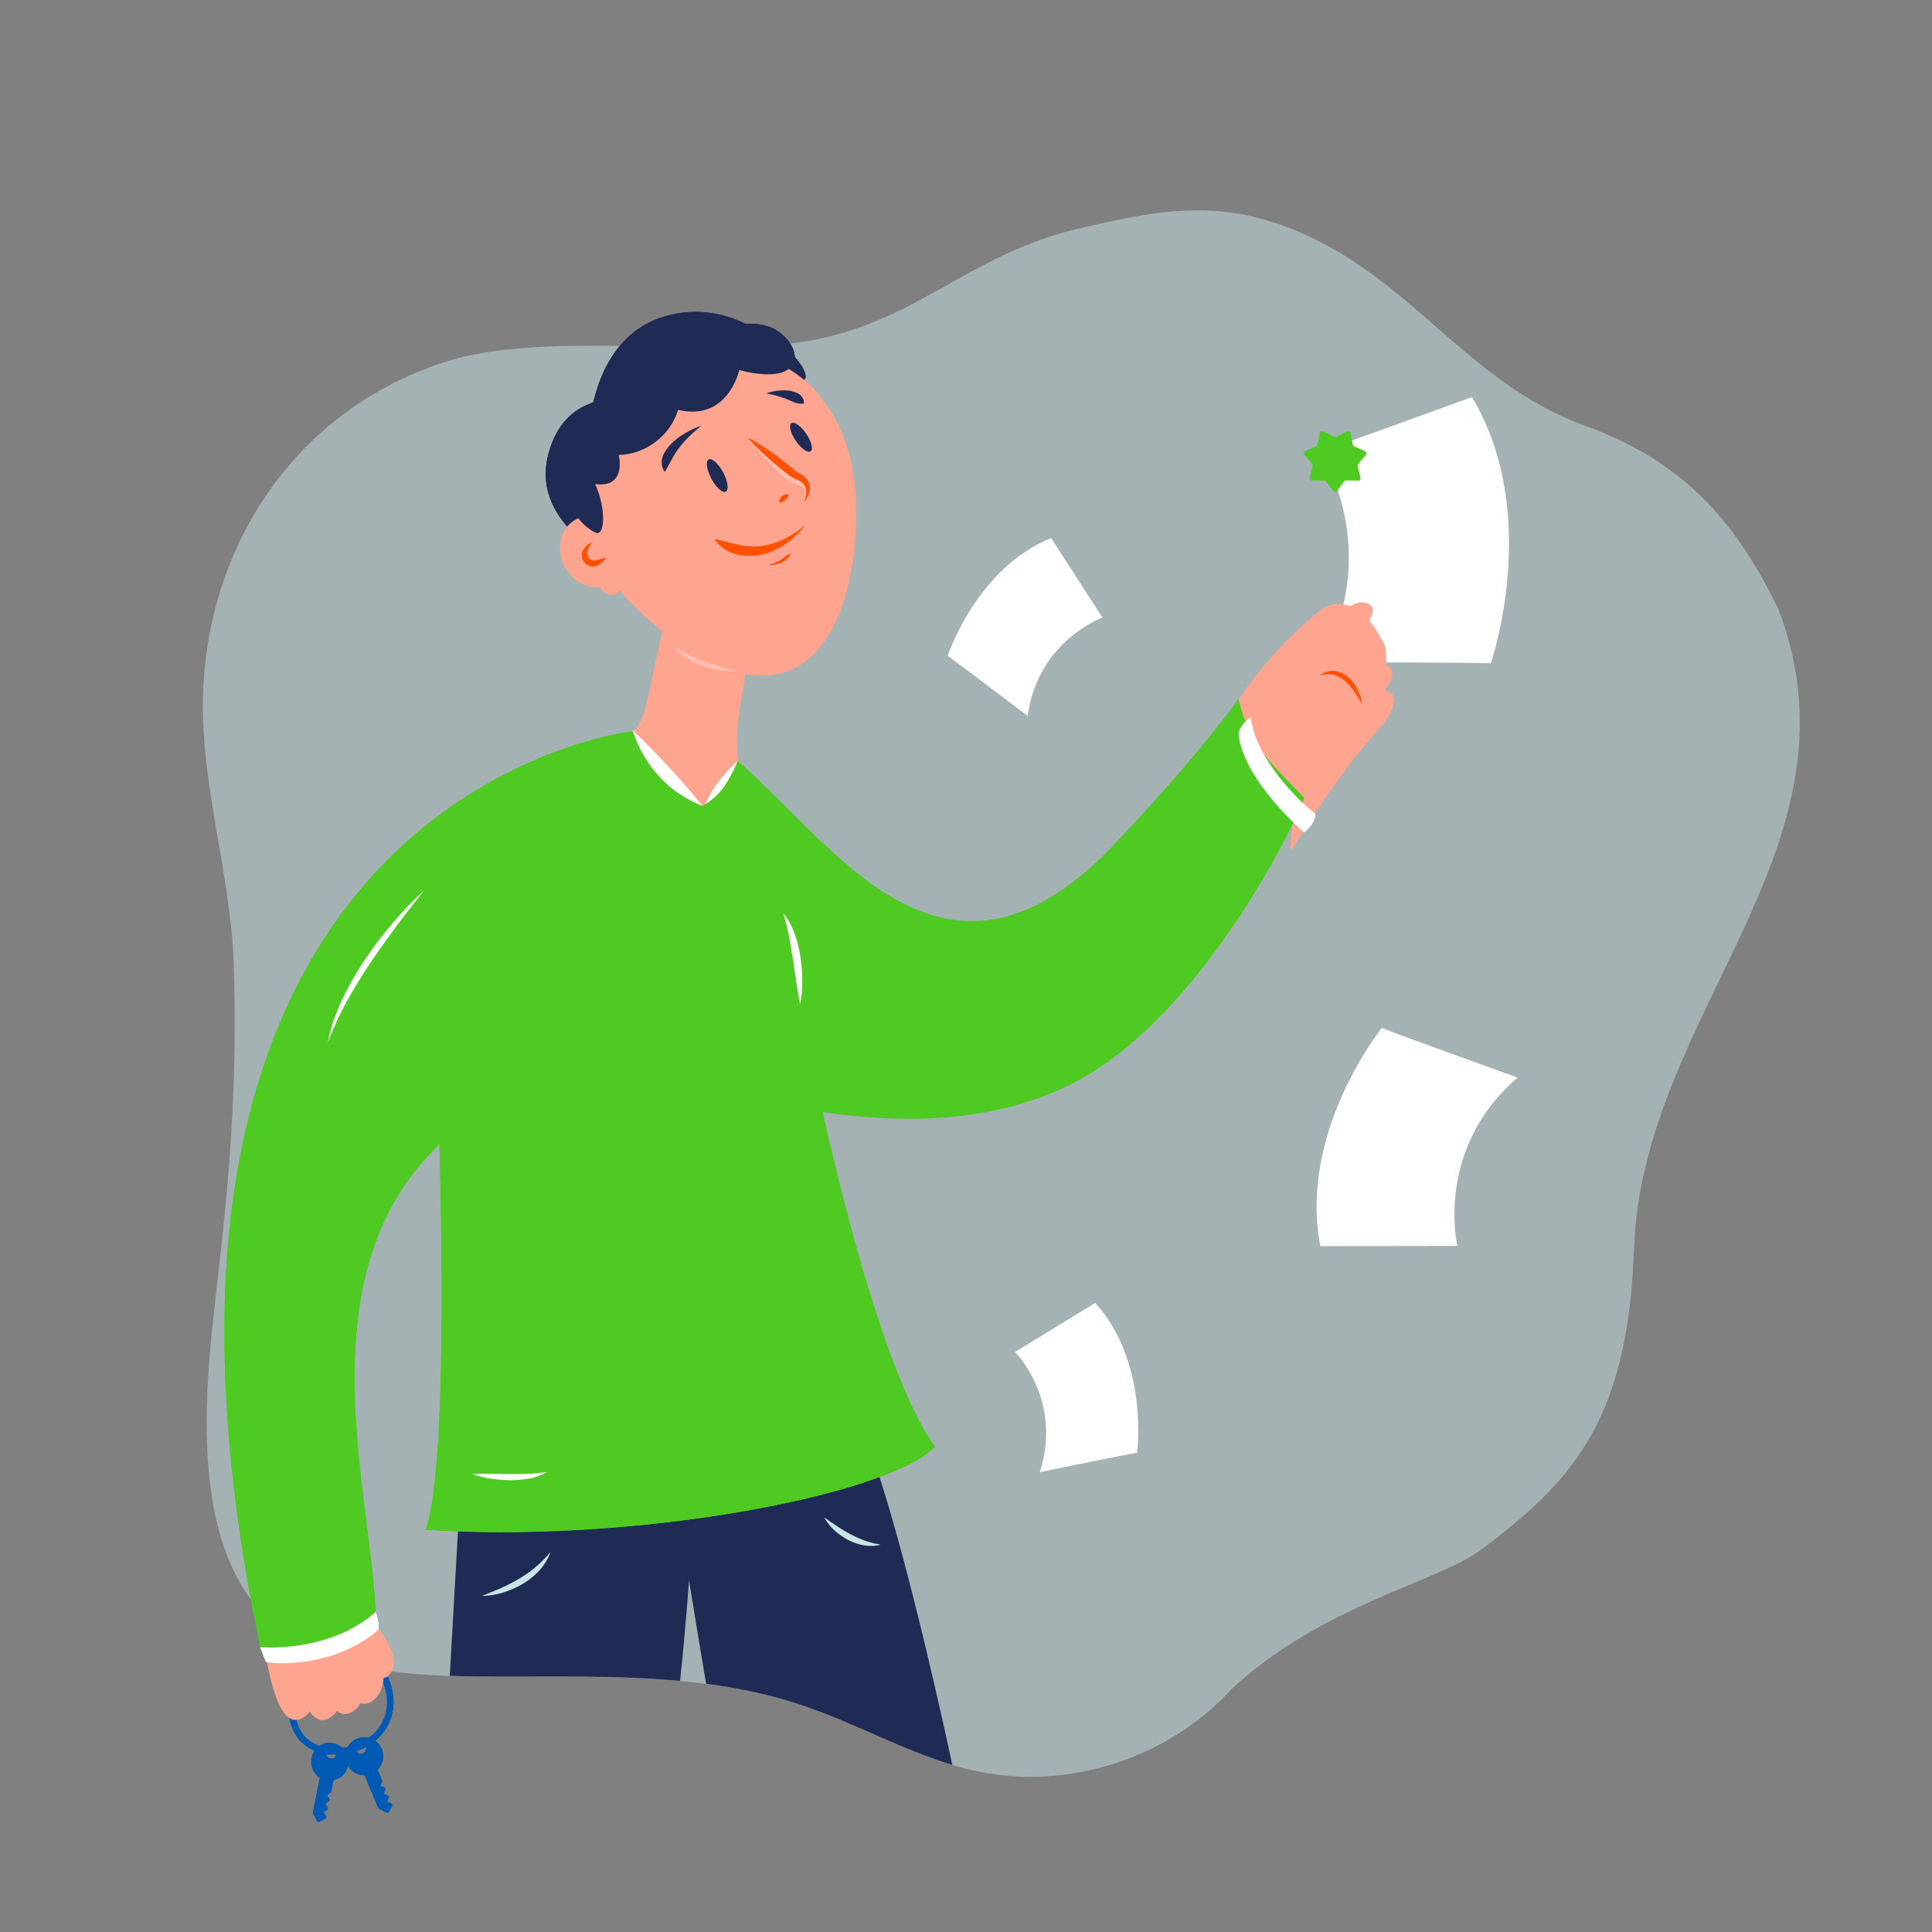 <?xml version="1.0" encoding="UTF-8"?>
<svg id="Layer_1" version="1.1" viewBox="0 0 1533.5 1533.5" xmlns="http://www.w3.org/2000/svg">
 <rect x="0" y="0" width="1533.5" height="1533.5" fill="#808080" stroke="none"/>
 <!-- Generator: Adobe Illustrator 29.2.1, SVG Export Plug-In . SVG Version: 2.1.0 Build 116)  -->
 <defs>
  <style>.st0 {
        fill: #ffd100;
      }

      .st1 {
        fill: #202b55;
      }

      .st2 {
        fill: #ffa48e;
      }

      .st3 {
        fill: #c9e4e5;
      }

      .st4 {
        fill: #fff;
      }

      .st5 {
        opacity: .5;
      }

      .st6 {
        opacity: .3;
      }

      .st7 {
        fill: #4eca22;
      }

      .st8 {
        fill: #ff5100;
      }

      .st9 {
        fill: #001833;
      }

      .st10 {
        fill: #0059b3;
      }</style>
 </defs>
 <g class="st5">
  <path class="st3" d="M1296.9,991.4c-4.6,140-52.2,186.3-121.3,238.8-37.3,26.6-125.9,43.8-198.1,110.5-49.5,54.5-128.6,80.3-200.7,65.5-7-1.4-13.9-3.2-20.7-5.2-2.3-.7-4.6-1.4-6.9-2.2-5.8-1.9-11.5-3.9-17.2-6.1-8.7-3.3-17.2-6.9-25.8-10.6-16.5-7.1-32.9-14.6-49.6-21.2-6.3-2.4-12.7-4.8-19.1-7-25.1-8.5-50.8-13.9-76.9-17.3-6.9-.9-13.8-1.7-20.7-2.3-.8,0-1.7-.2-2.5-.2-7.8-.7-15.6-1.2-23.4-1.7-43.9-2.4-88.4-1.3-132.3-1.6h-.4c-8,0-16.1-.2-24.2-.5-5.5-.2-11-.5-16.4-.8-3-.2-6-.4-9-.7-.6,0-1.1,0-1.6,0-6.4-.6-12.8-1.3-19.1-2.2-2-.3-4-.6-5.9-.9,0,0-.2,0-.3,0-2.1-.4-4.2-.7-6.4-1.1-2.8-.5-5.5-1.1-8.2-1.7-2-.4-3.9-.9-5.8-1.4h0c-4.4-1.1-8.8-2.3-13.1-3.7-1.6-.5-3.2-1-4.8-1.6-1.5-.5-2.9-1-4.3-1.5-4.1-1.5-8.2-3.2-12.2-5-.4-.2-.9-.4-1.3-.6-2.4-1.1-4.7-2.3-7.1-3.5-.5-.2-1-.5-1.5-.8h0c-2-1-3.9-2.1-5.8-3.3-1.7-1-3.4-2.1-5-3.2-9.6-6.4-18-13.9-25.1-22.3h0c-1.7-2.1-3.4-4.2-5-6.3-44.2-59.5-37.7-158.9-28.3-236.9h-.1c11.2-94.6,17.8-171.2,14.8-266.2-2.4-76.6-29.5-151.9-23.8-228.3,8.7-117.6,80.8-216.3,193.3-251.6,37.4-11.7,87.2-12.8,137.2-12.2,21,.2,42,.8,62.1.9h0c14.6.1,28.7,0,42.1-.4h0c10.8-.4,21.1-1.1,30.7-2.3.5,0,1-.1,1.6-.2,97-12,136.5-71.1,231.9-92.2,50.7-11.2,99.7-23.4,161,0,98.1,37.4,140.1,122.6,236.4,157.6,73.9,26.9,117.4,70.8,153.7,146.1,71.5,189.1-108.6,320.1-114.8,507.5Z"/>
 </g>
 <path class="st4" d="m1048.1 358.6s50.7 77.8 0 167.1c126 0 135.2 0.8 135.2 0.8s40.9-117.9-14.9-211.3l-120.3 43.5z"/>
 <path class="st7" d="M1060.7,346.7l8.6-4.4c1.1-.5,2.3,0,2.6,1.2l1.9,9.4c.1.6.5,1,1,1.3l8.8,4c1.1.5,1.4,1.9.6,2.8l-6.2,7.4c-.4.4-.5,1-.4,1.6l2.3,9.3c.3,1.2-.6,2.3-1.8,2.2l-9.6-.2c-.6,0-1.1.3-1.5.7l-5.8,7.7c-.7.9-2.1.9-2.9,0l-5.8-7.7c-.3-.5-.9-.7-1.5-.7l-9.6.2c-1.2,0-2.1-1.1-1.8-2.2l2.3-9.3c.1-.6,0-1.2-.4-1.6l-6.2-7.4c-.8-.9-.4-2.3.6-2.8l8.8-4c.5-.2.9-.7,1-1.3l1.9-9.4c.2-1.2,1.5-1.8,2.6-1.2l8.6,4.4c.5.3,1.1.3,1.6,0Z"/>
 <polygon class="st1" points="1050.6 619.8 1031.6 614 1030.5 590 1042 592.5 1049.3 594"/>
 <polygon class="st3" points="1050.6 616.9 1031.6 611.6 1030.2 586.5 1042 589.6 1049.3 591.1"/>
 <polygon class="st1" points="1048.5 591.6 1077.7 587.8 1061.8 566.6 1042 564.3 1027.4 587"/>
 <polygon class="st1" points="1048.6 593.3 1061.9 570 1061.8 566.6 1047.2 592.1"/>
 <path class="st1" d="M1049.2,595.5c.4,1.2.7,2.5.8,3.8.2,1.3.2,2.5.2,3.8s0,2.5-.2,3.8c0,1.3-.4,2.6-.8,3.8-.4-1.2-.7-2.5-.8-3.8-.3-2.5-.3-5.1,0-7.6.2-1.3.4-2.6.9-3.8h0Z"/>
 <polygon class="st1" points="1027.4 587 1027.4 588.7 1048.6 593.3 1048.5 591.6"/>
 <polygon class="st1" points="1061.8 566.6 1061.2 569 1075.3 588.2 1077.7 587.8"/>
 <polygon class="st1" points="1065.8 593.6 1058.2 595.1 1058.2 584.5 1065.8 583"/>
 <polygon class="st0" points="1064.9 592.7 1059.2 593.8 1059.2 585.3 1064.9 584.3"/>
 <polygon class="st1" points="1064.8 592.7 1059.2 590.5 1059 594.3"/>
 <polygon class="st1" points="1066.2 598.8 1066.2 612.2 1065.2 612.5 1063.6 613 1059.5 614.2 1059.3 614.3 1058.5 614.5 1058.5 600.4"/>
 <polygon class="st9" points="1065.2 600.5 1065.2 612.5 1063.6 613 1059.9 613.9 1059.9 601.5"/>
 <polygon class="st1" points="1065.4 612.5 1059.3 610.1 1059.3 614.3"/>
 <polygon class="st1" points="1037 607 1044.6 608.5 1044.6 597.9 1037 596.4"/>
 <polygon class="st9" points="1038 606.1 1043.6 607.2 1043.6 598.8 1038 597.7"/>
 <polygon class="st1" points="1038 606.1 1043.6 603.9 1043.8 607.7"/>
 <g id="kBIUDT.tif">
  <path class="st10" d="M310.8,1431.6c-.2-.2-.4-.3-.6-.3-1-.4-2-.8-3-1.2.4-.9.8-1.9,1.2-2.8.6-1.2.3-2-1-2.4-1-.3-1.9-.7-2.8-1.1.3-.9.7-1.8,1.1-2.7.6-1.4.3-2-1.1-2.5-.9-.3-1.8-.7-2.7-1.1.4-1,.8-2,1.2-2.9.3-.6.3-1.2,0-1.7-1-2.5-2-5-3.1-7.5-.2-.4-.2-1,.2-1.3.9-1,1.6-2,2.3-3.2,3.4-6.7,1.3-14.8-4.6-19.1-.6-.5-1.3-.9-2-1.2-1-.5-2.1-.9-3.1-1.2-6-1.5-12.5.7-16.2,6h.2c-.3.5-.6.9-.9,1.3,0,0,0,0,0,0l-1.2,2.8v.4c0,.3-.2.6-.2.9,0,.4-.2.8-.2,1.2-.4,3.4.3,6.7,1.9,9.5,1.9,3.3,5.1,5.9,9,7,1.2.3,2.3.5,3.5.5.5-.1.9.3,1,.7,3.4,8.3,6.8,16.5,10.3,24.8.2.5.6,1,1.2,1.3.8.4,1.6.8,2.3,1.2,1,.5,1.9,1.1,2.9,1.6l.7.3c.8,0,1.5-.5,1.8-1.2.7-1.4,1.4-2.7,2.2-4.1.4-.6.3-1.5-.3-2ZM290.4,1389.3c-.9,2.2-3.4,3.3-5.6,2.4-.8-.3-1.5-.9-1.9-1.6-.5-.7-.7-1.5-.7-2.4s.1-1.1.3-1.6c.3-.6.7-1.2,1.2-1.6,0,0,0,0,0,0,.7-.6,1.5-.9,2.4-1h0c.7,0,1.4,0,2,.3,1.3.5,2.2,1.7,2.5,3,.2.8.1,1.7-.2,2.6Z"/>
 </g>
 <g id="kBIUDT.tif-2">
  <path class="st10" d="M275.1,1392c-.2-.4-.4-.7-.6-1.1,0,0,0-.1,0-.2-.8-1.3-1.7-2.4-2.7-3.3-4.1-3.8-10-5.1-15.4-3.2h.3c-.6.3-1.1.5-1.6.7l-1.3.8s0,0,0,0l-1.3.9c0,.1-.2.3-.2.3-.9.8-1.8,1.7-2.5,2.7-3.9,5.6-3.7,13.2.8,18.6.8.9,1.6,1.7,2.6,2.4.5.2.7.7.5,1.2-1.7,8.7-3.5,17.5-5.2,26.3-.2.6,0,1.3.2,1.8.4.8.8,1.5,1.2,2.3s1,2,1.5,2.9l.4.7c.7.5,1.6.5,2.2,0,1.3-.8,2.7-1.5,4.1-2.2.7-.2,1.1-1,.9-1.8,0-.2-.2-.4-.4-.6-.6-.9-1.2-1.8-1.8-2.7.8-.6,1.6-1.2,2.5-1.7,1.2-.8,1.3-1.5.5-2.6-.6-.8-1.2-1.7-1.7-2.5.8-.6,1.7-1.2,2.5-1.7,1.3-.8,1.4-1.5.5-2.7-.5-.8-1.1-1.6-1.6-2.4.8-.5,1.7-1.2,2.6-1.7.5-.3.9-.8.9-1.4.5-2.7,1-5.3,1.5-8,0-.5.4-1,.9-1,1.3-.3,2.5-.8,3.7-1.4,3.8-2.3,6.2-5.9,7.1-9.8.7-3.1.4-6.5-1.1-9.6ZM265.5,1395c-1.9,1.3-4.6.8-5.9-1.2-.4-.5-.6-1.2-.7-1.8-.2-1.6.5-3.2,1.9-4.1.3-.2.7-.4,1-.5h0c1-.3,2.2-.3,3.1.2.7.3,1.3.8,1.7,1.5.7,1,.9,2.3.5,3.5-.3,1-.9,1.8-1.7,2.4Z"/>
 </g>
 <path class="st10" d="M258.7,1392c-18.4-2.8-25.4-14.9-28.1-24.6-3.5-12.5-1.1-27.7,1.5-29.9.8-.7,2-.8,2.9-.3l-2.2,4.5c1,.5,2.2.2,2.8-.6-.9,1.7-4.3,17.8,2,30.8,4.1,8.5,11.5,13.6,21.9,15.2,17.4,2.6,34.1-4.3,42.4-17.4s6.9-29.9-3.8-45.9l4.2-2.8c11.9,17.8,13.3,36.5,3.9,51.3-8.1,12.8-23,20.3-39.3,20.3s-5.4-.2-8.1-.6h-.1Z"/>
 <path class="st2" d="M241.4,1257.4s-30.4-13.7-21,1.3c6.4,10.2,10,63.3,20.7,90.4,4.9,12.3,11.2,19.2,19.9,14.7.4-.2.8-.4,1.1-.6,2.6-1.7,4.8-4,6.2-6.7,6.8-12.5,4.5-35.5-.5-57.7-.8-3.7-1.7-7.4-2.7-11.1-7.7-3.3-14.8-30-23.7-30.3h0Z"/>
 <path class="st2" d="M259.3,1252.6s-30.4-13.7-21,1.3c6.4,10.2,10,63.3,20.7,90.4,4.9,12.3,11.2,19.2,19.9,14.7.4-.2.8-.4,1.1-.6,2.6-1.7,4.8-4,6.2-6.7,6.8-12.5,4.5-35.5-.5-57.7-.8-3.7-1.7-7.4-2.7-11.1-7.7-3.3-14.8-30-23.7-30.3h0Z"/>
 <path class="st2" d="M268.8,1245.5s-31.2-11.8-20.9,2.6c7,9.8,13.8,62.6,26.2,89,5.6,11.9,12.3,18.5,20.7,13.4.4-.2.7-.4,1.1-.7,2.5-1.8,4.5-4.3,5.8-7.1,6.1-12.9,2.3-35.7-4-57.6-1.1-3.7-2.2-7.3-3.4-10.9-7.9-2.9-16.6-29-25.6-28.7h0Z"/>
 <path class="st4" d="m206.5 1307.4s0.7 1.6 4.6 11.8c19.5 3.3 61.8-0.7 89.5-26 0-8.7-2.6-13.7-2.6-13.7-32.9 29.6-91.5 27.9-91.5 27.9z"/>
 <path class="st1" d="m475.3 410.4-10.7-37.8 41.7-50.8 102.5-53.5c-21.8-17.9-49.6-24.9-77.1-18.3-51.7 12.4-59.4 67.3-60.9 69.2-1.1 1.5-27.6 5.7-36.2 44-6.4 28.4 9.4 48.8 19.9 59.3l20.8-12.1z"/>
 <path class="st1" d="M616.7,295.9s23.3,11.1,22.8,2.9-11.6-18.4-11.6-18.4l-11.1,15.5h-.1Z"/>
 <ellipse class="st2" transform="translate(-171.6 326.9) rotate(-32)" cx="484.2" cy="462.6" rx="8.6" ry="9.9"/>
 <path class="st2" d="m1095.3 505.3c-10.9-20.8-31.5-34.6-49.4-19.3-25.8 22.1-46.2 44.6-62.7 69.7-14.5 22-26 46.1-35.7 74l-55.1 145.5c49.5-39.7 87.9-44.1 115-92.7 8.1-14.5 16.9-33 25.8-51.2 15.4-31.4 31.2-61.8 44.1-68.5 14.5-7.6 22.8-22.4 22.8-37.8s-1.6-13.4-4.8-19.6z"/>
 <path class="st2" d="M1086.4,479.4c-.2-.1-.5-.3-.7-.4-1.5-.6-3.1-.9-4.7-.9h-1c-3.7.3-7.6,2.3-11.7,5.2-5.7,4-11.8,9.6-17.8,15.2-16.2,15.3-32.7,43.3-34.3,45.1.9,5.1,19.3-21.8,22.2-17.1,0,0,3.6,20.4,8,10.3,3-6.9,29-27.2,39.2-42.2,4.6-6.8,6-12.4.7-15.3h0Z"/>
 <path class="st2" d="M1024,557.8s.4,25.7,7.8,14.2c5-7.8,40.8-27.7,56.2-44.1,6.9-7.4,9.7-14.1,3.7-18.7-.3-.2-.5-.4-.8-.6-2-1.3-4.4-2-6.8-2.1-11-.7-26.2,8.5-40,19.3-2.3,1.8-23.4,17.2-25.6,19,.2,6.5,2.7,6.6,5.6,12.9h0Z"/>
 <path class="st2" d="M1021.4,585.4s.5,30.3,9.2,16.7c5.9-9.2,48-32.6,66.1-51.9,8.2-8.7,11.5-16.6,4.4-22-.3-.2-.6-.5-1-.7-2.4-1.5-5.1-2.4-8-2.5-13-.8-30.9,10.1-47.2,22.7-2.7,2.1-27.5,20.2-30.1,22.4.3,7.6,3.2,7.8,6.6,15.2h0Z"/>
 <path class="st2" d="M1036.5,598.7s-18,86.9-10.2,74.2c30.2-49.2,54.7-80.1,70.1-96.5,6.9-7.4,13.7-21.7,7.7-26.2-.3-.2-.5-.4-.8-.6-2-1.3-4.4-2-6.8-2.1-11-.7-26.2,8.6-40,19.3-2.3,1.8-23.4,17.2-25.6,19,.2,6.5,2.7,6.6,5.6,12.9h0Z"/>
 <path class="st1" d="M756,1400.9c-2.3-.7-4.6-1.4-6.9-2.2-5.8-1.9-11.5-3.9-17.2-6.1-8.7-3.3-17.2-6.9-25.8-10.6-16.5-7.1-32.9-14.6-49.6-21.2-6.3-2.4-12.7-4.8-19.1-7-25.1-8.5-50.8-13.9-76.9-17.3-3.7-21.2-8-48.1-13.6-82.2,0,0-2.7,39-7.1,79.9-.8,0-1.7-.2-2.5-.2-7.8-.7-15.6-1.2-23.4-1.7-43.9-2.4-88.4-1.3-132.3-1.6h-.4c-8,0-16.1-.2-24.2-.5l6.5-114.7,1-17.6,76.7,11.8s198.2-114.3,227.5-99.5c8.2,4.1,18.6,28.8,29.4,62.2,25.4,78.6,52.9,205.6,57.8,228.5Z"/>
 <path class="st1" d="M397.7,1260.5c5-2.2,9.8-4.7,14.5-7.5,2.3-1.4,4.6-2.9,6.8-4.4,1.1-.7,2.2-1.5,3.3-2.4s2.1-1.7,3.1-2.6c4.2-3.6,8.1-7.5,11.6-11.8-1.9,5.4-4.9,10.4-8.8,14.6-1.9,2.2-4,4.1-6.3,5.9-1.1.9-2.2,1.8-3.4,2.6s-2.4,1.6-3.6,2.3c-4.9,2.9-10.2,5.2-15.7,6.9-5.4,1.7-11.1,2.6-16.8,2.6,5.3-2,10.4-4,15.4-6.2h-.1Z"/>
 <path class="st1" d="M664.8,1211.7c3.5,2.3,7,4.4,10.7,6.3,3.6,1.9,7.4,3.6,11.2,4.9.9.3,1.9.7,2.9,1s2,.5,3,.8l1.5.4,1.6.3c1,.2,2.1.4,3.2.7-1,.3-2.1.5-3.2.6-.6,0-1.1.2-1.7.3h-1.7c-1.1,0-2.2,0-3.3,0s-2.2-.3-3.3-.4c-4.4-.8-8.6-2.2-12.6-4.3-3.9-2.1-7.5-4.6-10.8-7.6-3.2-3-6-6.4-8.1-10.3,3.6,2.5,7,4.9,10.5,7.2h0Z"/>
 <path class="st2" d="M562.3,280.1c18.4-2.1,37.1.6,54.2,7.9,34.3,14.6,56.8,52.9,61.3,92.6,6.7,58.8-7.2,148.5-66,155.2-54.8,6.3-140-70.9-152-123.4-.9-3.9,10.6-20.6,10.2-24.7-6.7-58.8,36.9-87.4,92.3-107.6h0Z"/>
 <g class="st6">
  <path class="st4" d="M602.8,353.2c3.2,2.3,6.3,4.8,9.4,7.3s6.1,5.1,9,7.8,5.8,5.4,8.6,8.2l-.2-.2c.7.6,1.4,1.1,2.2,1.5s.8.4,1.3.6l1.6.7c2.5,1,4.7,2.6,6.4,4.7.9,1.2,1.5,2.6,1.7,4.1,0,1.4,0,2.8-.5,4.1-.4,1.2-1,2.3-1.8,3.2-.7,1-1.5,1.9-2.3,2.7.7-2.1,1.2-4.3,1.3-6.5,0-.9,0-1.8-.5-2.7-.3-.7-.8-1.3-1.4-1.8-1.5-1.1-3.3-1.8-5.1-2.3l-1.6-.5c-.6-.2-1.2-.4-1.8-.7-1.3-.5-2.5-1.2-3.6-2.1h-.2c-3-2.8-5.9-5.4-8.8-8.1s-5.7-5.5-8.4-8.4-5.4-5.8-8-8.9-5.1-6.2-7.3-9.6c3.5,2,6.8,4.2,10,6.6v.3Z"/>
 </g>
 <path class="st2" d="m557.1 347.4s-41.3 205.8-46 219.1-8.7 13.9-8.7 13.9l-19.3 27.7 90.2 41.3 12.5-45.9c-1.2-9.8-1.3-19.8-0.3-29.6 1.6-16.8 23.3-135.3 23.3-135.3l-51.8-91.1z"/>
 <path class="st4" d="m557.7 639.8c-17.2-21.2-35.7-41.3-55.5-60.1-5.5 23-9.8 54.9 18 94.2 18.3-27 37.6-34.1 37.6-34.1z"/>
 <path class="st4" d="m585.9 603.5s18.3 29.7 4.8 60.7c-12.2-16-30.7-26-30.7-26s5.6-16.3 25.9-34.7z"/>
 <path class="st8" d="M568.1,429.3c.9,1.2,1.8,2.3,2.9,3.3,4.4,4.1,9.8,6.8,15.7,7.9,6.5,1.2,13.2,1,19.6-.7,6.4-1.7,12.4-4.5,17.8-8.4,4.1-2.9,7.8-6.3,11.2-10,1.3-1.5,2.6-3,3.7-4.7-1.5,1.3-3,2.6-4.6,3.8-3.9,2.9-8,5.4-12.3,7.5-5.4,2.6-11.2,4.4-17.1,5.3-5.6.8-11.3.6-16.8-.5-6.7-1.3-11.8-2.8-15.3-3.7-1.8-.4-3.2-.7-4.1-.9s-1.5-.2-1.5-.2c.2.4.5.8.8,1.2h0Z"/>
 <path class="st1" d="M528.3,373.6l1.3-2.4c1.1-2,2.5-4.5,4.4-8,2.7-5.3,8.1-12,13.2-16.9,3-3,6.2-5.8,9.6-8.4-4.1,1.4-8.1,3.1-11.9,5.3-3.5,2-6.9,4.3-9.9,6.9-3.1,2.7-5.8,5.9-7.8,9.5-1.1,2-1.8,4.3-2,6.5,0,1.7,0,3.3.6,4.9.3,1,.7,1.9,1.3,2.7.2.3.4.5.7.8,0,0,.2-.3.6-.9h0Z"/>
 <path class="st1" d="M637.9,317.6c-.9-2.6-2.8-4.6-5.3-5.7s-5.2-1.8-8-2c-2.7-.2-5.4,0-8.1.3-2.9.4-5.7,1.1-8.4,2.1,2.8.4,5.5,1,8.2,1.8,4.5,1.2,8.8,2.8,13,4.8,1.9.9,3.9,1.4,6,1.5.9.1,1.9.1,2.8,0,0-1,0-2-.2-2.9h0Z"/>
 <path class="st8" d="M626,439.8c-1.2.7-2.4,1.5-3.5,2.4-2.3,2-4.9,3.6-7.8,4.7-1.6.6-3.4,1-5.1,1.1,1.8.4,3.6.5,5.4.2,3.3-.5,6.5-1.9,9.1-4,1.2-.9,2.1-2.1,2.8-3.5.2-.5.4-1,.5-1.5-.5.2-1,.4-1.4.6h0Z"/>
 <ellipse class="st1" transform="translate(-110.7 312.6) rotate(-28.1)" cx="569.3" cy="377.5" rx="5.3" ry="14.5"/>
 <ellipse class="st1" transform="translate(-85 418.7) rotate(-34.3)" cx="635.8" cy="347" rx="5" ry="13.5"/>
 <g class="st6">
  <path class="st4" d="M544.8,522.2c8,5.2,17,8.6,26.5,10l1.8.2c.6,0,1.2,0,1.8.2l3.6.2h3.6c1.2,0,2.4-.2,3.5-.3-4.6-1.2-9.1-2.1-13.5-3.3s-8.7-2.7-13-4.2-8.4-3.4-12.6-5.4-8.2-4.1-12.2-6.5c3.1,3.6,6.7,6.7,10.7,9.3l-.2-.2Z"/>
 </g>
 <ellipse class="st2" transform="translate(-144.7 251.5) rotate(-26.1)" cx="470.1" cy="437.9" rx="24.8" ry="28.7"/>
 <path class="st8" d="M466.1,432.8c-1.3,1-2.4,2.2-3.2,3.6-.9,1.6-1.3,3.5-1.1,5.3.3,1.9,1,3.6,2.3,5,.6.8,1.3,1.4,2.2,1.9.9.5,1.9.9,2.9,1,1.8.2,3.6-.1,5.2-.9,1.4-.7,2.7-1.6,3.9-2.7,1.1-1,2.1-2.3,2.8-3.6-2.6.9-5.3,1.7-8,2.3-1,.2-2.1.2-3.2,0-.4,0-.7-.2-1.1-.5-.4-.2-.7-.5-1-.9-1.5-1.5-2-3.6-1.5-5.6.8-2.6,2-5,3.7-7.2-1.4.5-2.8,1.2-4,2.2h.1Z"/>
 <path class="st7" d="m742.1 1148.3c-54.8-75.8-103.7-334.6-103.7-334.6l-16.2-6.3s20.2-117 5.6-144.5c-15.5-18.7-29.6-38.6-42-59.5-9.6 22.5-15.9 28.5-28.1 36.3-44.5-17.1-55.3-59.4-55.3-59.4l-102.9 159.6-20.7 100.2-32.1 3.3s13.1 311.3-8.9 370.8c163.1 11 365.6-26.5 404.2-65.8z"/>
 <polygon class="st7" points="535.3 919.7 510.3 920.5 483.6 909.3 485.3 898.6"/>
 <path class="st4" d="m636.8 778.8c0-6.3-0.5-12.6-1.4-18.8-0.9-6.3-2.4-12.4-4.5-18.4-2.2-5.9-5-11.8-9.2-16.6 1.9 5.9 3.4 11.8 4.5 17.9 1.2 6 2.1 12 3.1 18 1.9 12.1 3.3 24.2 5.8 36.6 1.2-6.2 1.7-12.5 1.7-18.7z"/>
 <path class="st4" d="M409.9,823.4c2.6-4.3,4.9-8.8,6.8-13.5,2-4.7,3.5-9.5,4.6-14.5s1.3-10.1.6-15.2c-1.2,4.8-2.6,9.5-4.3,14.2-1.6,4.6-3.5,9.1-5.4,13.7-3.7,9.1-7.8,18-11.2,27.5,3.4-3.8,6.4-7.8,8.9-12.2Z"/>
 <path class="st4" d="M389.6,1173.6c5,.8,10,1.3,15.1,1.3s10.1-.4,15.1-1.3c5-.8,9.9-2.6,14.3-5.2-4.9.7-9.8,1.2-14.8,1.4-4.9.2-9.8.2-14.7.2-9.8,0-19.6-.5-29.8,0,4.7,1.7,9.7,2.9,14.6,3.7h.2Z"/>
 <path class="st8" d="M623,392.6c-.9.2-1.7.7-2.4,1.3-.7.6-1.3,1.4-1.6,2.2-.4.9-.5,2-.3,3,.9-.2,1.9-.4,2.7-.9.7-.3,1.3-.8,1.9-1.3.6-.5,1.1-1.1,1.5-1.7.5-.8,1-1.6,1.3-2.5-1-.4-2-.5-3-.2h-.1Z"/>
 <path class="st8" d="M609,356.5c5.2,3.6,10.2,7.4,15.1,11.3l3.7,3,3.5,2.9c.5.4,1,.8,1.6,1.1.3.2.5.3.9.5l1.2.6c1.6.9,3,2,4.3,3.3s2.4,2.9,3,4.7c.6,1.8.8,3.6.5,5.5,0,.4-.2.9-.3,1.3s-.2.8-.3,1.2c-.3.8-.7,1.5-1.1,2.3-.5.7-.8,1.4-1.3,2.1s-1,1.3-1.6,1.9c.2-.8.5-1.5.8-2.3s.4-1.5.6-2.2.2-1.5.3-2.2v-2.1c-.2-2.6-1.6-5-3.7-6.6-1.1-.8-2.2-1.5-3.5-2-.4-.1-.6-.3-1-.4s-.8-.3-1.2-.5c-.8-.4-1.7-.8-2.4-1.4-.8-.6-1.3-1-2-1.5l-1.9-1.4-3.7-2.9c-4.9-3.9-9.7-8-14.3-12.3-4.7-4.3-9.1-8.8-13.3-13.6,5.6,3,11,6.3,16.2,9.9v-.2Z"/>
 <path class="st1" d="m464.4 331.4c2.2-2.4 4.8-4.8 8-5.4s7.1 1.2 7.7 4.4c12.7-26 17.5-45.6 45.1-54.3 3.2-1 27-1.2 26.7 2.1 12.8-17.2 36.7-25.3 57.3-19.3 12.1 3.5 26 18.7 20.2 29.9-7.8 15.2-42.6 4.9-42.6 4.9s-8.9 41.2-48.6 31.6c-5.9 20.3-25.9 35.5-47.1 35.8 0 0 6.8 26.6-18.7 23.1 8.8 19.1 8.1 43.2-0.4 38.3-21.3-12.1-18.4-28.8-20.7-45.1s2.2-33.7 13.1-46z"/>
 <path class="st4" d="m1035.1 660.6s9.8-7.2 8.7-14.9c-3.9-2.1-46.6-39.1-51-76.3-8.9 5.7-9.8 13.1-9.8 13.1 4.1 37.4 52.1 78.2 52.1 78.2z"/>
 <path class="st7" d="m459.7 847c-248.4 76.4-166.3 312.9-161.6 432.4-36.9 33.1-91.5 28-91.5 28-142.5-679 295.8-727 295.8-727s-38.2 106.4-42.8 266.6h0.1z"/>
 <path class="st4" d="m314.4 735.5c-7.1 9.6-14.1 19.3-20.7 29.2-3.3 4.9-6.5 9.9-9.6 15s-6.1 10.2-9 15.4l-2.1 3.9s-1.3 2.7-2 4-1.4 2.7-2 4l-1.9 4c-2.5 5.4-4.8 10.9-6.9 16.6 1.1-5.9 2.7-11.8 4.6-17.5 2-5.7 4.3-11.3 6.8-16.8 5.2-10.9 11.2-21.4 17.9-31.4s14-19.6 21.8-28.8c7.7-9.2 16.1-17.9 25-26-7.5 9.4-14.8 18.9-22 28.4h0.1z"/>
 <g id="kBIUDT.tif-3">
  <path class="st10" d="M310.8,1431.6c-.2-.2-.4-.3-.6-.3-1-.4-2-.8-3-1.2.4-.9.8-1.9,1.2-2.8.6-1.2.3-2-1-2.4-1-.3-1.9-.7-2.8-1.1.3-.9.7-1.8,1.1-2.7.6-1.4.3-2-1.1-2.5-.9-.3-1.8-.7-2.7-1.1.4-1,.8-2,1.2-2.9.3-.6.3-1.2,0-1.7-1-2.5-2-5-3.1-7.5-.2-.4-.2-1,.2-1.3.9-1,1.6-2,2.3-3.2,3.4-6.7,1.3-14.8-4.6-19.1-.6-.5-1.3-.9-2-1.2-1-.5-2.1-.9-3.1-1.2-6-1.5-12.5.7-16.2,6h.2c-.3.5-.6.9-.9,1.3,0,0,0,0,0,0l-1.2,2.8v.4c0,.3-.2.6-.2.9,0,.4-.2.8-.2,1.2-.4,3.4.3,6.7,1.9,9.5,1.9,3.3,5.1,5.9,9,7,1.2.3,2.3.5,3.5.5.5-.1.9.3,1,.7,3.4,8.3,6.8,16.5,10.3,24.8.2.5.6,1,1.2,1.3.8.4,1.6.8,2.3,1.2,1,.5,1.9,1.1,2.9,1.6l.7.3c.8,0,1.5-.5,1.8-1.2.7-1.4,1.4-2.7,2.2-4.1.4-.6.3-1.5-.3-2ZM290.4,1389.3c-.9,2.2-3.4,3.3-5.6,2.4-.8-.3-1.5-.9-1.9-1.6-.5-.7-.7-1.5-.7-2.4s.1-1.1.3-1.6c.3-.6.7-1.2,1.2-1.6,0,0,0,0,0,0,.7-.6,1.5-.9,2.4-1h0c.7,0,1.4,0,2,.3,1.3.5,2.2,1.7,2.5,3,.2.8.1,1.7-.2,2.6Z"/>
 </g>
 <g id="kBIUDT.tif-4">
  <path class="st10" d="M275.1,1392c-.2-.4-.4-.7-.6-1.1,0,0,0-.1,0-.2-.8-1.3-1.7-2.4-2.7-3.3-4.1-3.8-10-5.1-15.4-3.2h.3c-.6.3-1.1.5-1.6.7l-1.3.8s0,0,0,0l-1.3.9c0,.1-.2.3-.2.3-.9.8-1.8,1.7-2.5,2.7-3.9,5.6-3.7,13.2.8,18.6.8.9,1.6,1.7,2.6,2.4.5.2.7.7.5,1.2-1.7,8.7-3.5,17.5-5.2,26.3-.2.6,0,1.3.2,1.8.4.8.8,1.5,1.2,2.3s1,2,1.5,2.9l.4.7c.7.5,1.6.5,2.2,0,1.3-.8,2.7-1.5,4.1-2.2.7-.2,1.1-1,.9-1.8,0-.2-.2-.4-.4-.6-.6-.9-1.2-1.8-1.8-2.7.8-.6,1.6-1.2,2.5-1.7,1.2-.8,1.3-1.5.5-2.6-.6-.8-1.2-1.7-1.7-2.5.8-.6,1.7-1.2,2.5-1.7,1.3-.8,1.4-1.5.5-2.7-.5-.8-1.1-1.6-1.6-2.4.8-.5,1.7-1.2,2.6-1.7.5-.3.9-.8.9-1.4.5-2.7,1-5.3,1.5-8,0-.5.4-1,.9-1,1.3-.3,2.5-.8,3.7-1.4,3.8-2.3,6.2-5.9,7.1-9.8.7-3.1.4-6.5-1.1-9.6ZM265.5,1395c-1.9,1.3-4.6.8-5.9-1.2-.4-.5-.6-1.2-.7-1.8-.2-1.6.5-3.2,1.9-4.1.3-.2.7-.4,1-.5h0c1-.3,2.2-.3,3.1.2.7.3,1.3.8,1.7,1.5.7,1,.9,2.3.5,3.5-.3,1-.9,1.8-1.7,2.4Z"/>
 </g>
 <path class="st10" d="M258.7,1392c-18.4-2.8-25.4-14.9-28.1-24.6-3.5-12.5-1.1-27.7,1.5-29.9.8-.7,2-.8,2.9-.3l-2.2,4.5c1,.5,2.2.2,2.8-.6-.9,1.7-4.3,17.8,2,30.8,4.1,8.5,11.5,13.6,21.9,15.2,17.4,2.6,34.1-4.3,42.4-17.4s6.9-29.9-3.8-45.9l4.2-2.8c11.9,17.8,13.3,36.5,3.9,51.3-8.1,12.8-23,20.3-39.3,20.3s-5.4-.2-8.1-.6h-.1Z"/>
 <path class="st2" d="m250.3 1258.2s-28.1 3-14.8 9.9c9.1 4.7 34.3 42.1 53.9 57.4 8.8 6.9 16.4 9.3 20.8 2.2l0.6-0.9c1.2-2.3 1.8-5 1.7-7.6-0.3-12.1-11.9-27.9-25-42.1-2.2-2.4-4.5-4.7-6.7-7-7 0.9-23.7-15.6-30.3-12h-0.2z"/>
 <path class="st2" d="M241.4,1257.4s-30.4-13.7-21,1.3c6.4,10.2,10,63.3,20.7,90.4,4.9,12.3,11.2,19.2,19.9,14.7.4-.2.8-.4,1.1-.6,2.6-1.7,4.8-4,6.2-6.7,6.8-12.5,4.5-35.5-.5-57.7-.8-3.7-1.7-7.4-2.7-11.1-7.7-3.3-14.8-30-23.7-30.3h0Z"/>
 <path class="st2" d="M220.2,1257.4s-30.4-13.7-21,1.3c6.4,10.2,10,63.3,20.7,90.4,4.9,12.3,11.2,19.2,19.9,14.7.4-.2.8-.4,1.1-.6,2.6-1.7,4.8-4,6.2-6.7,6.8-12.5,4.5-35.5-.5-57.7-.8-3.7-1.7-7.4-2.7-11.1-7.7-3.3-14.8-30-23.7-30.3h0Z"/>
 <path class="st2" d="M259.3,1252.6s-30.4-13.7-21,1.3c6.4,10.2,10,63.3,20.7,90.4,4.9,12.3,11.2,19.2,19.9,14.7.4-.2.8-.4,1.1-.6,2.6-1.7,4.8-4,6.2-6.7,6.8-12.5,4.5-35.5-.5-57.7-.8-3.7-1.7-7.4-2.7-11.1-7.7-3.3-14.8-30-23.7-30.3h0Z"/>
 <path class="st2" d="M268.8,1245.5s-31.2-11.8-20.9,2.6c7,9.8,13.8,62.6,26.2,89,5.6,11.9,12.3,18.5,20.7,13.4.4-.2.7-.4,1.1-.7,2.5-1.8,4.5-4.3,5.8-7.1,6.1-12.9,2.3-35.7-4-57.6-1.1-3.7-2.2-7.3-3.4-10.9-7.9-2.9-16.6-29-25.6-28.7h0Z"/>
 <path class="st4" d="m206.5 1307.4s0.7 1.6 4.6 11.8c19.5 3.3 61.8-0.7 89.5-26 0-8.7-2.6-13.7-2.6-13.7-32.9 29.6-91.5 27.9-91.5 27.9z"/>
 <path class="st1" d="m475.3 410.4-10.7-37.8 41.7-50.8 102.5-53.5c-21.8-17.9-49.6-24.9-77.1-18.3-51.7 12.4-59.4 67.3-60.9 69.2-1.1 1.5-27.6 5.7-36.2 44-6.4 28.4 9.4 48.8 19.9 59.3l20.8-12.1z"/>
 <path class="st1" d="M616.7,295.9s23.3,11.1,22.8,2.9-11.6-18.4-11.6-18.4l-11.1,15.5h-.1Z"/>
 <ellipse class="st2" transform="translate(-171.6 326.9) rotate(-32)" cx="484.2" cy="462.6" rx="8.6" ry="9.9"/>
 <path class="st2" d="m1095.3 505.3c-10.9-20.8-31.5-34.6-49.4-19.3-25.8 22.1-46.2 44.6-62.7 69.7-14.5 22-26 46.1-35.7 74l-55.1 145.5c49.5-39.7 87.9-44.1 115-92.7 8.1-14.5 16.9-33 25.8-51.2 15.4-31.4 31.2-61.8 44.1-68.5 14.5-7.6 22.8-22.4 22.8-37.8s-1.6-13.4-4.8-19.6z"/>
 <path class="st7" d="m554.2 860.8c88.7 25 200 45.4 292.2 1.6 110.2-52.3 189-224.6 188.7-229.2-25.1-26.6-42.2-39.2-52.1-78.2-30.9 41.6-66.9 81.6-96.7 113.3-149.6 159.4-239-28-327-84.6l-5.1 277.1z"/>
 <path class="st3" d="M397.7,1260.5c5-2.2,9.8-4.7,14.5-7.5,2.3-1.4,4.6-2.9,6.8-4.4,1.1-.7,2.2-1.5,3.3-2.4s2.1-1.7,3.1-2.6c4.2-3.6,8.1-7.5,11.6-11.8-1.9,5.4-4.9,10.4-8.8,14.6-1.9,2.2-4,4.1-6.3,5.9-1.1.9-2.2,1.8-3.4,2.6s-2.4,1.6-3.6,2.3c-4.9,2.9-10.2,5.2-15.7,6.9-5.4,1.7-11.1,2.6-16.8,2.6,5.3-2,10.4-4,15.4-6.2h-.1Z"/>
 <path class="st3" d="M664.8,1211.7c3.5,2.3,7,4.4,10.7,6.3,3.6,1.9,7.4,3.6,11.2,4.9.9.3,1.9.7,2.9,1s2,.5,3,.8l1.5.4,1.6.3c1,.2,2.1.4,3.2.7-1,.3-2.1.5-3.2.6-.6,0-1.1.2-1.7.3h-1.7c-1.1,0-2.2,0-3.3,0s-2.2-.3-3.3-.4c-4.4-.8-8.6-2.2-12.6-4.3-3.9-2.1-7.5-4.6-10.8-7.6-3.2-3-6-6.4-8.1-10.3,3.6,2.5,7,4.9,10.5,7.2h0Z"/>
 <path class="st2" d="M562.3,280.1c18.4-2.1,37.1.6,54.2,7.9,34.3,14.6,56.8,52.9,61.3,92.6,6.7,58.8-7.2,148.5-66,155.2-54.8,6.3-140-70.9-152-123.4-.9-3.9,10.6-20.6,10.2-24.7-6.7-58.8,36.9-87.4,92.3-107.6h0Z"/>
 <g class="st6">
  <path class="st4" d="M602.8,353.2c3.2,2.3,6.3,4.8,9.4,7.3s6.1,5.1,9,7.8,5.8,5.4,8.6,8.2l-.2-.2c.7.6,1.4,1.1,2.2,1.5s.8.4,1.3.6l1.6.7c2.5,1,4.7,2.6,6.4,4.7.9,1.2,1.5,2.6,1.7,4.1,0,1.4,0,2.8-.5,4.1-.4,1.2-1,2.3-1.8,3.2-.7,1-1.5,1.9-2.3,2.7.7-2.1,1.2-4.3,1.3-6.5,0-.9,0-1.8-.5-2.7-.3-.7-.8-1.3-1.4-1.8-1.5-1.1-3.3-1.8-5.1-2.3l-1.6-.5c-.6-.2-1.2-.4-1.8-.7-1.3-.5-2.5-1.2-3.6-2.1h-.2c-3-2.8-5.9-5.4-8.8-8.1s-5.7-5.5-8.4-8.4-5.4-5.8-8-8.9-5.1-6.2-7.3-9.6c3.5,2,6.8,4.2,10,6.6v.3Z"/>
 </g>
 <path class="st2" d="m557.1 347.4s-41.3 205.8-46 219.1-8.7 13.9-8.7 13.9l-19.3 27.7 90.2 41.3 12.5-45.9c-1.2-9.8-1.3-19.8-0.3-29.6 1.6-16.8 23.3-135.3 23.3-135.3l-51.8-91.1z"/>
 <path class="st4" d="m557.7 639.8c-17.2-21.2-35.7-41.3-55.5-60.1-5.5 23-9.8 54.9 18 94.2 18.3-27 37.6-34.1 37.6-34.1z"/>
 <path class="st4" d="m585.9 603.5s18.3 29.7 4.8 60.7c-12.2-16-30.7-26-30.7-26s5.6-16.3 25.9-34.7z"/>
 <path class="st8" d="M568.1,429.3c.9,1.2,1.8,2.3,2.9,3.3,4.4,4.1,9.8,6.8,15.7,7.9,6.5,1.2,13.2,1,19.6-.7,6.4-1.7,12.4-4.5,17.8-8.4,4.1-2.9,7.8-6.3,11.2-10,1.3-1.5,2.6-3,3.7-4.7-1.5,1.3-3,2.6-4.6,3.8-3.9,2.9-8,5.4-12.3,7.5-5.4,2.6-11.2,4.4-17.1,5.3-5.6.8-11.3.6-16.8-.5-6.7-1.3-11.8-2.8-15.3-3.7-1.8-.4-3.2-.7-4.1-.9s-1.5-.2-1.5-.2c.2.4.5.8.8,1.2h0Z"/>
 <path class="st1" d="M528.3,373.6l1.3-2.4c1.1-2,2.5-4.5,4.4-8,2.7-5.3,8.1-12,13.2-16.9,3-3,6.2-5.8,9.6-8.4-4.1,1.4-8.1,3.1-11.9,5.3-3.5,2-6.9,4.3-9.9,6.9-3.1,2.7-5.8,5.9-7.8,9.5-1.1,2-1.8,4.3-2,6.5,0,1.7,0,3.3.6,4.9.3,1,.7,1.9,1.3,2.7.2.3.4.5.7.8,0,0,.2-.3.6-.9h0Z"/>
 <path class="st1" d="M637.9,317.6c-.9-2.6-2.8-4.6-5.3-5.7s-5.2-1.8-8-2c-2.7-.2-5.4,0-8.1.3-2.9.4-5.7,1.1-8.4,2.1,2.8.4,5.5,1,8.2,1.8,4.5,1.2,8.8,2.8,13,4.8,1.9.9,3.9,1.4,6,1.5.9.1,1.9.1,2.8,0,0-1,0-2-.2-2.9h0Z"/>
 <path class="st8" d="M626,439.8c-1.2.7-2.4,1.5-3.5,2.4-2.3,2-4.9,3.6-7.8,4.7-1.6.6-3.4,1-5.1,1.1,1.8.4,3.6.5,5.4.2,3.3-.5,6.5-1.9,9.1-4,1.2-.9,2.1-2.1,2.8-3.5.2-.5.4-1,.5-1.5-.5.2-1,.4-1.4.6h0Z"/>
 <ellipse class="st1" transform="translate(-110.7 312.6) rotate(-28.1)" cx="569.3" cy="377.5" rx="5.3" ry="14.5"/>
 <ellipse class="st1" transform="translate(-85 418.7) rotate(-34.3)" cx="635.8" cy="347" rx="5" ry="13.5"/>
 <g class="st6">
  <path class="st4" d="M544.8,522.2c8,5.2,17,8.6,26.5,10l1.8.2c.6,0,1.2,0,1.8.2l3.6.2h3.6c1.2,0,2.4-.2,3.5-.3-4.6-1.2-9.1-2.1-13.5-3.3s-8.7-2.7-13-4.2-8.4-3.4-12.6-5.4-8.2-4.1-12.2-6.5c3.1,3.6,6.7,6.7,10.7,9.3l-.2-.2Z"/>
 </g>
 <ellipse class="st2" transform="translate(-144.7 251.5) rotate(-26.1)" cx="470.1" cy="437.9" rx="24.8" ry="28.7"/>
 <path class="st8" d="M466.1,432.8c-1.3,1-2.4,2.2-3.2,3.6-.9,1.6-1.3,3.5-1.1,5.3.3,1.9,1,3.6,2.3,5,.6.8,1.3,1.4,2.2,1.9.9.5,1.9.9,2.9,1,1.8.2,3.6-.1,5.2-.9,1.4-.7,2.7-1.6,3.9-2.7,1.1-1,2.1-2.3,2.8-3.6-2.6.9-5.3,1.7-8,2.3-1,.2-2.1.2-3.2,0-.4,0-.7-.2-1.1-.5-.4-.2-.7-.5-1-.9-1.5-1.5-2-3.6-1.5-5.6.8-2.6,2-5,3.7-7.2-1.4.5-2.8,1.2-4,2.2h.1Z"/>
 <path class="st7" d="m742.1 1148.3c-54.8-75.8-103.7-334.6-103.7-334.6l-16.2-6.3s20.2-117 5.6-144.5c-15.5-18.7-29.6-38.6-42-59.5-9.6 22.5-15.9 28.5-28.1 36.3-44.5-17.1-55.3-59.4-55.3-59.4l-102.9 159.6-20.7 100.2-32.1 3.3s13.1 311.3-8.9 370.8c163.1 11 365.6-26.5 404.2-65.8z"/>
 <polygon class="st7" points="535.3 919.7 510.3 920.5 483.6 909.3 485.3 898.6"/>
 <path class="st8" d="m1077.6 547.4c-1.8-3.7-4.2-7-7.2-9.7-3.1-2.9-7.1-4.7-11.3-5.2-4.1-0.2-8.2 1-11.4 3.6 3.8-0.9 7.6-1.3 11-0.4s6.5 2.6 9.1 5c2.7 2.5 5.1 5.3 7.1 8.3 2.2 3.1 4.2 6.3 6.2 9.7-0.5-3.9-1.7-7.7-3.5-11.3z"/>
 <path class="st4" d="m636.8 778.8c0-6.3-0.5-12.6-1.4-18.8-0.9-6.3-2.4-12.4-4.5-18.4-2.2-5.9-5-11.8-9.2-16.6 1.9 5.9 3.4 11.8 4.5 17.9 1.2 6 2.1 12 3.1 18 1.9 12.1 3.3 24.2 5.8 36.6 1.2-6.2 1.7-12.5 1.7-18.7z"/>
 <path class="st4" d="M409.9,823.4c2.6-4.3,4.9-8.8,6.8-13.5,2-4.7,3.5-9.5,4.6-14.5s1.3-10.1.6-15.2c-1.2,4.8-2.6,9.5-4.3,14.2-1.6,4.6-3.5,9.1-5.4,13.7-3.7,9.1-7.8,18-11.2,27.5,3.4-3.8,6.4-7.8,8.9-12.2Z"/>
 <path class="st4" d="M389.6,1173.6c5,.8,10,1.3,15.1,1.3s10.1-.4,15.1-1.3c5-.8,9.9-2.6,14.3-5.2-4.9.7-9.8,1.2-14.8,1.4-4.9.2-9.8.2-14.7.2-9.8,0-19.6-.5-29.8,0,4.7,1.7,9.7,2.9,14.6,3.7h.2Z"/>
 <path class="st8" d="M623,392.6c-.9.2-1.7.7-2.4,1.3-.7.6-1.3,1.4-1.6,2.2-.4.9-.5,2-.3,3,.9-.2,1.9-.4,2.7-.9.7-.3,1.3-.8,1.9-1.3.6-.5,1.1-1.1,1.5-1.7.5-.8,1-1.6,1.3-2.5-1-.4-2-.5-3-.2h-.1Z"/>
 <path class="st8" d="M609,356.5c5.2,3.6,10.2,7.4,15.1,11.3l3.7,3,3.5,2.9c.5.4,1,.8,1.6,1.1.3.2.5.3.9.5l1.2.6c1.6.9,3,2,4.3,3.3s2.4,2.9,3,4.7c.6,1.8.8,3.6.5,5.5,0,.4-.2.9-.3,1.3s-.2.8-.3,1.2c-.3.8-.7,1.5-1.1,2.3-.5.7-.8,1.4-1.3,2.1s-1,1.3-1.6,1.9c.2-.8.5-1.5.8-2.3s.4-1.5.6-2.2.2-1.5.3-2.2v-2.1c-.2-2.6-1.6-5-3.7-6.6-1.1-.8-2.2-1.5-3.5-2-.4-.1-.6-.3-1-.4s-.8-.3-1.2-.5c-.8-.4-1.7-.8-2.4-1.4-.8-.6-1.3-1-2-1.5l-1.9-1.4-3.7-2.9c-4.9-3.9-9.7-8-14.3-12.3-4.7-4.3-9.1-8.8-13.3-13.6,5.6,3,11,6.3,16.2,9.9v-.2Z"/>
 <path class="st1" d="m464.4 331.4c2.2-2.4 4.8-4.8 8-5.4s7.1 1.2 7.7 4.4c12.7-26 17.5-45.6 45.1-54.3 3.2-1 27-1.2 26.7 2.1 12.8-17.2 36.7-25.3 57.3-19.3 12.1 3.5 26 18.7 20.2 29.9-7.8 15.2-42.6 4.9-42.6 4.9s-8.9 41.2-48.6 31.6c-5.9 20.3-25.9 35.5-47.1 35.8 0 0 6.8 26.6-18.7 23.1 8.8 19.1 8.1 43.2-0.4 38.3-21.3-12.1-18.4-28.8-20.7-45.1s2.2-33.7 13.1-46z"/>
 <path class="st4" d="m1035.1 660.6s9.8-7.2 8.7-14.9c-3.9-2.1-46.6-39.1-51-76.3-8.9 5.7-9.8 13.1-9.8 13.1 4.1 37.4 52.1 78.2 52.1 78.2z"/>
 <path class="st7" d="m459.7 847c-248.4 76.4-166.3 312.9-161.6 432.4-36.9 33.1-91.5 28-91.5 28-142.5-679 295.8-727 295.8-727s-38.2 106.4-42.8 266.6h0.1z"/>
 <path class="st4" d="m314.4 735.5c-7.1 9.6-14.1 19.3-20.7 29.2-3.3 4.9-6.5 9.9-9.6 15s-6.1 10.2-9 15.4l-2.1 3.9s-1.3 2.7-2 4-1.4 2.7-2 4l-1.9 4c-2.5 5.4-4.8 10.9-6.9 16.6 1.1-5.9 2.7-11.8 4.6-17.5 2-5.7 4.3-11.3 6.8-16.8 5.2-10.9 11.2-21.4 17.9-31.4s14-19.6 21.8-28.8c7.7-9.2 16.1-17.9 25-26-7.5 9.4-14.8 18.9-22 28.4h0.1z"/>
 <path class="st4" d="m1156.7 988.8s-18.2-76.7 47.9-133.5c-100.7-36.1-107.8-39.4-107.8-39.4s-66.5 82.5-48.8 173.2l108.6-0.2z"/>
 <path class="st4" d="m805.7 1073.1s38.1 38.4 19.6 95.4c71.9-14.8 77.3-15.4 77.3-15.4s9.5-72.1-33.3-118.9l-63.6 38.9z"/>
 <path class="st4" d="m875.1 490.2s-51.3 18.3-59.4 78.1c-58.9-44.8-63.5-47.7-63.5-47.7s22.8-69.6 82.1-93.5l40.8 63.1z"/>
</svg>
